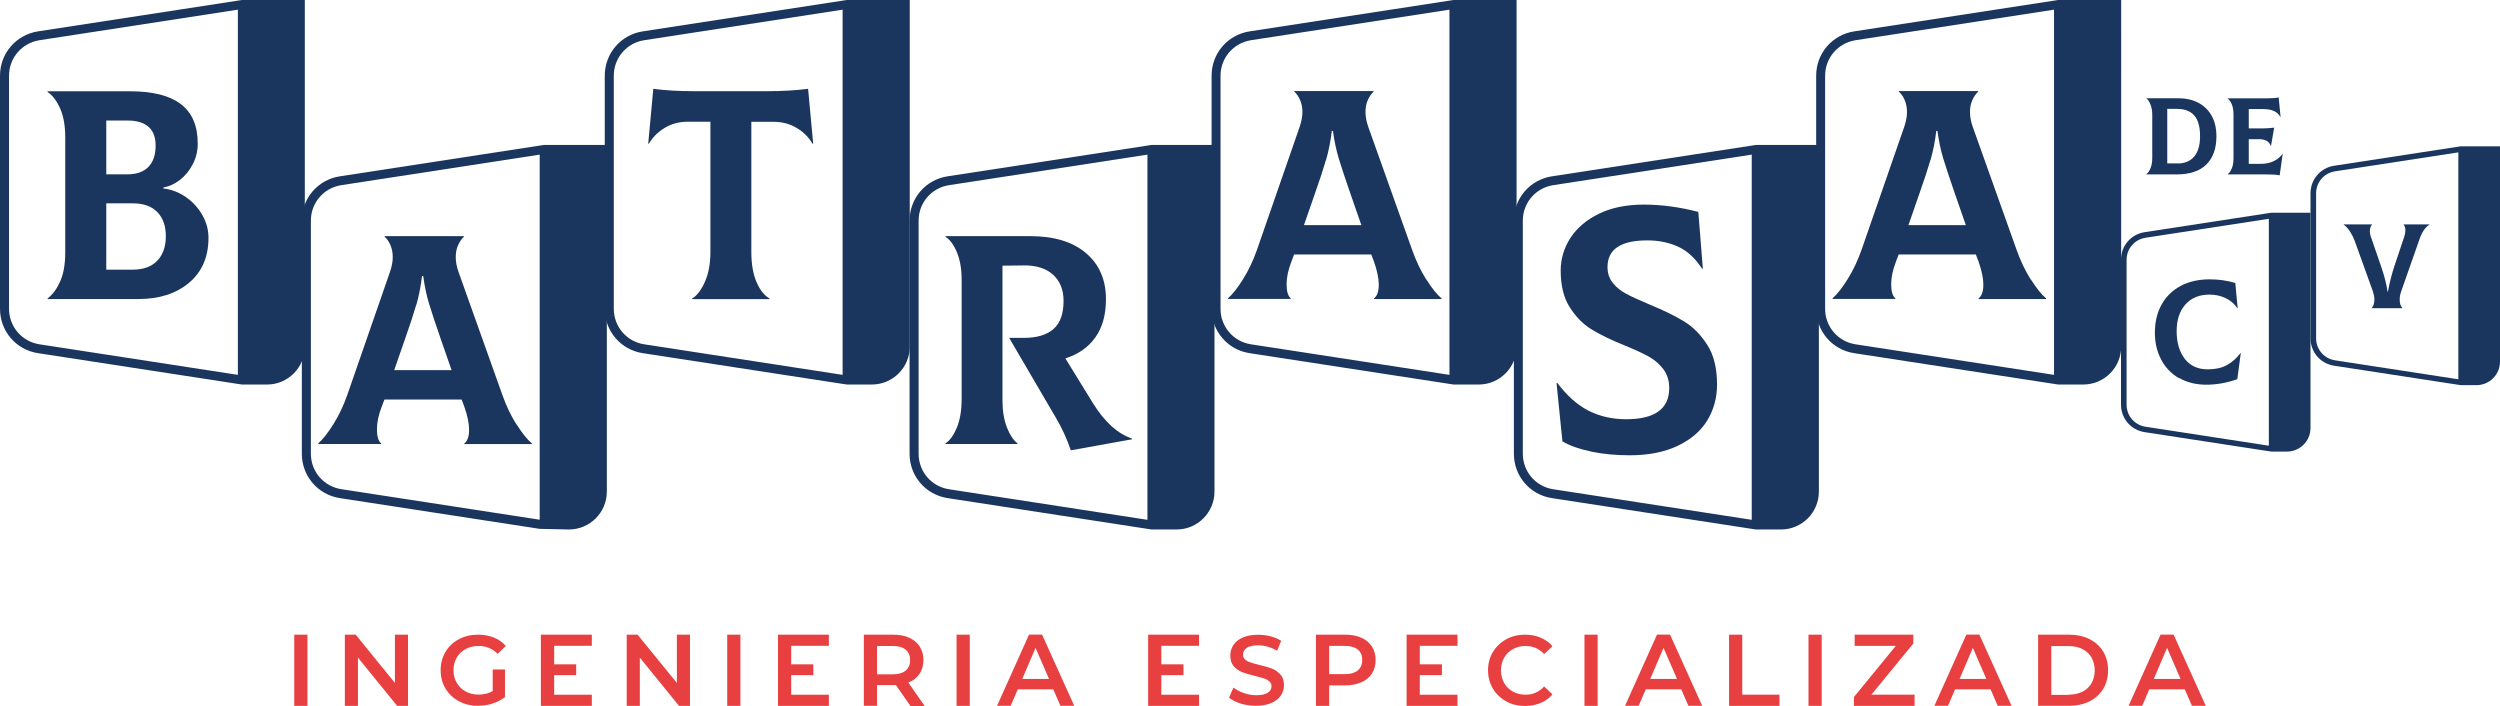 <svg xmlns="http://www.w3.org/2000/svg" id="Capa_2" data-name="Capa 2" viewBox="0 0 276.64 78.12" width="276.64" height="78.12"><defs><style>      .cls-1 {        fill: #1a365f;      }      .cls-1, .cls-2 {        stroke-width: 0px;      }      .cls-2 {        fill: #e84041;      }    </style></defs><g id="Capa_1-2" data-name="Capa 1"><path class="cls-1" d="m26.77,0l-.45.07L4.21,3.47C1.77,3.85,0,5.91,0,8.38v25.79c0,2.47,1.77,4.54,4.21,4.91l22.1,3.4.46.07h2.78c2.31,0,4.18-1.88,4.18-4.19V0h-6.97.01Zm-.45,41.48l-21.95-3.38c-1.95-.3-3.37-1.95-3.37-3.93V8.38c0-1.97,1.42-3.62,3.37-3.93L26.32,1.07v40.41Z"></path><path class="cls-1" d="m20.57,21.81c.76.53,1.37,1.19,1.82,1.99.45.79.68,1.63.68,2.51,0,2.12-.72,3.78-2.15,4.98s-3.3,1.8-5.59,1.8H5.27v-.07c.53-.4.99-1.01,1.37-1.84s.58-1.91.58-3.26v-12.69c0-1.28-.18-2.34-.55-3.19s-.83-1.47-1.41-1.87v-.07h9.14c2.49,0,4.36.47,5.61,1.42s1.87,2.4,1.87,4.37c0,.82-.18,1.58-.55,2.28-.36.71-.84,1.28-1.42,1.74-.59.45-1.2.73-1.84.84v.1c.9.11,1.74.43,2.5.96m-8.81-8.47v5.95h2.38c.97,0,1.73-.27,2.27-.81s.81-1.33.81-2.37c0-.93-.26-1.62-.79-2.08-.53-.46-1.29-.69-2.28-.69h-2.39Zm5.66,15.5c.62-.67.93-1.57.93-2.7s-.31-2.01-.93-2.66-1.53-.98-2.75-.98h-2.91v7.34h2.91c1.21,0,2.13-.34,2.75-1.01"></path><path class="cls-1" d="m62.96,58.59c2.31,0,4.19-1.88,4.19-4.19V16.04h-6.97l-.46.07-22.11,3.4c-2.44.37-4.21,2.44-4.21,4.91v25.79c0,2.47,1.77,4.53,4.21,4.91l22.11,3.4m0-1.01l-21.95-3.38c-1.95-.3-3.37-1.95-3.37-3.93v-25.78c0-1.98,1.42-3.63,3.37-3.93l21.95-3.38v40.41h0Z"></path><path class="cls-1" d="m57.17,46.97c.62.98,1.18,1.68,1.69,2.1v.07h-7.48v-.07c.35-.26.53-.77.53-1.52,0-.7-.18-1.55-.53-2.55l-.3-.79h-8.54l-.3.79c-.35.9-.53,1.74-.53,2.51s.15,1.29.46,1.55v.07h-6.95v-.07c.51-.44,1.06-1.15,1.67-2.12.61-.97,1.12-2.05,1.54-3.24l4.73-13.63c.2-.59.3-1.13.3-1.62s-.09-.96-.27-1.36c-.18-.4-.39-.69-.63-.89v-.07h8.77v.07c-.24.22-.45.52-.63.91s-.27.83-.27,1.34.1,1.03.3,1.62l4.86,13.63c.42,1.19.94,2.28,1.55,3.26m-11.08-13.23c-.29,1-.7,2.24-1.22,3.72l-1.22,3.51h6.35l-1.22-3.51c-.55-1.59-.97-2.85-1.26-3.8-.29-.95-.51-1.98-.66-3.11h-.13c-.13,1.12-.34,2.19-.63,3.19"></path><path class="cls-1" d="m93.69,0l-.45.07-22.11,3.4c-2.44.38-4.21,2.44-4.21,4.91v25.79c0,2.47,1.77,4.54,4.21,4.91l22.11,3.4.48.07h2.76c2.31,0,4.19-1.88,4.19-4.19V0h-6.98Zm-.45,41.48l-21.95-3.38c-1.95-.3-3.37-1.95-3.37-3.93V8.38c0-1.97,1.42-3.63,3.37-3.93l21.95-3.38v40.41Z"></path><path class="cls-1" d="m89.99,15.89l-.07.03c-.4-.7-.98-1.29-1.74-1.75-.76-.46-1.62-.69-2.56-.69h-2.48v14.39c0,1.35.19,2.47.58,3.36s.87,1.49,1.44,1.8v.07h-8.57v-.07c.53-.31,1-.92,1.41-1.84.41-.92.61-2.02.61-3.33v-14.39h-2.51c-.95,0-1.8.23-2.56.69-.76.46-1.34,1.05-1.74,1.75l-.07-.03.56-6.05c1.34.18,2.85.26,4.53.26h8.07c1.68,0,3.19-.09,4.53-.26l.56,6.05h0Z"></path><path class="cls-1" d="m127.43,16.04l-.46.07-22.11,3.4c-2.44.37-4.21,2.44-4.21,4.91v25.79c0,2.47,1.77,4.53,4.21,4.91l22.11,3.4.45.07h2.78c2.31,0,4.19-1.88,4.19-4.19V16.04h-6.97.01Zm-.46,41.48l-21.95-3.38c-1.95-.3-3.37-1.95-3.37-3.93v-25.79c0-1.98,1.42-3.63,3.37-3.93l21.95-3.38v40.41Z"></path><path class="cls-1" d="m125.27,48.54v.07l-6.78,1.22c-.42-1.26-.98-2.48-1.69-3.67l-5.13-8.77h1.59c1.46,0,2.56-.32,3.31-.98.75-.65,1.12-1.69,1.12-3.13,0-1.21-.39-2.17-1.16-2.88-.77-.7-1.86-1.05-3.28-1.03l-2.32.03v14.89c0,1.19.17,2.2.5,3.03s.72,1.41,1.16,1.74v.07h-7.97v-.07c.49-.31.9-.89,1.26-1.74.35-.85.53-1.9.53-3.16v-13.2c0-1.21-.18-2.23-.53-3.06s-.77-1.39-1.26-1.7v-.07h9.39c2.62,0,4.68.62,6.15,1.87,1.48,1.25,2.22,2.95,2.22,5.11,0,1.72-.39,3.12-1.17,4.22s-1.89,1.87-3.32,2.33l3.08,5c1.28,2.05,2.71,3.34,4.3,3.87"></path><path class="cls-1" d="m160.84,0l-.45.07-22.11,3.4c-2.44.38-4.21,2.44-4.21,4.91v25.79c0,2.47,1.77,4.54,4.21,4.91l22.11,3.4.46.07h2.78c2.31,0,4.19-1.88,4.19-4.19V0h-6.98Zm-.45,41.48l-21.96-3.38c-1.95-.3-3.37-1.95-3.37-3.93V8.38c0-1.97,1.42-3.62,3.37-3.93l21.96-3.38v40.41h0Z"></path><path class="cls-1" d="m157.83,30.92c.62.98,1.18,1.68,1.69,2.1v.07h-7.48v-.07c.35-.26.53-.77.53-1.52,0-.7-.18-1.55-.53-2.55l-.3-.79h-8.54l-.3.79c-.35.9-.53,1.74-.53,2.51s.15,1.29.46,1.55v.07h-6.95v-.07c.51-.44,1.06-1.14,1.67-2.12.61-.97,1.12-2.05,1.54-3.24l4.73-13.63c.2-.59.3-1.13.3-1.62s-.09-.96-.27-1.36c-.18-.4-.38-.69-.63-.89v-.07h8.77v.07c-.24.22-.45.52-.63.91-.18.39-.26.83-.26,1.34s.1,1.03.3,1.62l4.86,13.63c.42,1.19.94,2.28,1.55,3.26m-11.08-13.23c-.29,1-.69,2.24-1.22,3.72l-1.22,3.51h6.35l-1.22-3.51c-.55-1.59-.97-2.86-1.26-3.8-.29-.95-.51-1.98-.66-3.11h-.13c-.13,1.13-.34,2.19-.63,3.19"></path><path class="cls-1" d="m227.74,0l-.45.07-22.11,3.4c-2.44.38-4.21,2.44-4.21,4.91v25.79c0,2.47,1.77,4.54,4.21,4.91l22.11,3.4.46.07h2.78c2.31,0,4.19-1.88,4.19-4.19V0h-6.98Zm-.45,41.48l-21.96-3.38c-1.95-.3-3.37-1.95-3.37-3.93V8.38c0-1.97,1.42-3.62,3.37-3.93l21.96-3.38v40.41Z"></path><path class="cls-1" d="m224.73,30.92c.62.98,1.18,1.68,1.69,2.1v.07h-7.48v-.07c.35-.26.53-.77.53-1.52,0-.7-.18-1.55-.53-2.55l-.3-.79h-8.54l-.3.79c-.35.9-.53,1.74-.53,2.51s.15,1.29.46,1.55v.07h-6.95v-.07c.51-.44,1.06-1.14,1.67-2.12.61-.97,1.12-2.05,1.54-3.24l4.73-13.63c.2-.59.3-1.13.3-1.62s-.09-.96-.27-1.36c-.18-.4-.39-.69-.63-.89v-.07h8.77v.07c-.24.22-.45.52-.63.91-.18.39-.27.83-.27,1.34s.1,1.03.3,1.62l4.86,13.63c.42,1.19.94,2.28,1.55,3.26m-11.08-13.23c-.29,1-.69,2.24-1.22,3.72l-1.22,3.51h6.35l-1.22-3.51c-.55-1.59-.97-2.86-1.26-3.8-.29-.95-.51-1.98-.66-3.11h-.13c-.13,1.13-.34,2.19-.63,3.19"></path><path class="cls-1" d="m194.29,16.04l-.45.07-22.11,3.4c-2.44.38-4.21,2.44-4.21,4.91v25.79c0,2.47,1.77,4.54,4.21,4.91l22.11,3.4.46.07h2.78c2.31,0,4.19-1.88,4.19-4.19V16.04h-6.98Zm-.45,41.48l-21.96-3.38c-1.95-.3-3.37-1.95-3.37-3.93v-25.79c0-1.98,1.42-3.63,3.37-3.93l21.96-3.38v40.41Z"></path><path class="cls-1" d="m176.09,49.97c-1.32-.27-2.39-.65-3.2-1.13l-.65-6.44.08-.04c1.07,1.43,2.23,2.46,3.47,3.09s2.63.94,4.16.94c3.17,0,4.76-1.15,4.76-3.45,0-.82-.22-1.51-.65-2.09-.44-.58-.98-1.04-1.63-1.4-.65-.36-1.54-.77-2.67-1.23-1.51-.61-2.73-1.21-3.66-1.78-.94-.58-1.73-1.39-2.4-2.44s-1-2.4-1-4.07c0-1.3.37-2.51,1.09-3.62.73-1.11,1.78-2,3.17-2.67,1.38-.67,3.03-1,4.95-1s3.95.27,6.02.81l.5,6.29h-.08c-.77-1.18-1.66-1.99-2.67-2.45-1.01-.46-2.14-.69-3.39-.69-2.94,0-4.41.98-4.41,2.95,0,.69.2,1.28.59,1.76.39.49.89.89,1.5,1.21.6.32,1.45.71,2.55,1.17,1.56.64,2.84,1.27,3.84,1.88s1.85,1.48,2.57,2.61c.72,1.12,1.07,2.58,1.07,4.37,0,1.48-.37,2.81-1.09,3.99-.73,1.18-1.82,2.11-3.28,2.8-1.46.69-3.22,1.04-5.29,1.04-1.51,0-2.92-.13-4.24-.4"></path><path class="cls-1" d="m241.12,41.85c-.86-.5-1.52-1.19-1.98-2.07-.46-.88-.69-1.86-.69-2.96,0-1.19.25-2.24.75-3.13s1.21-1.58,2.12-2.06c.91-.48,1.98-.72,3.19-.72.98,0,1.92.13,2.84.4l.26,2.79-.03.02c-.32-.5-.76-.87-1.3-1.13-.54-.26-1.14-.39-1.78-.39-1.13,0-2.02.36-2.67,1.09s-.97,1.71-.97,2.96.3,2.29.9,3.06c.6.77,1.44,1.16,2.54,1.16.83,0,1.53-.15,2.1-.46.57-.31,1.08-.75,1.53-1.35h.03l-.39,2.9c-1.16.41-2.31.61-3.44.61s-2.14-.25-3-.75"></path><path class="cls-1" d="m251.34,23.54l-.28.04-13.74,2.11c-1.52.23-2.62,1.52-2.62,3.05v16.03c0,1.54,1.1,2.82,2.62,3.05l13.74,2.11.28.04h1.73c1.43,0,2.6-1.17,2.6-2.6v-23.83h-4.33Zm-.28,25.78l-13.65-2.1c-1.21-.19-2.09-1.21-2.09-2.44v-16.03c0-1.23.88-2.25,2.09-2.44l13.65-2.1v25.11Z"></path><path class="cls-1" d="m262.45,34.07c.09-.09.16-.21.21-.37s.08-.34.08-.55c0-.28-.06-.58-.17-.92l-2.01-5.58c-.13-.35-.3-.69-.51-1.02-.21-.32-.44-.58-.7-.77v-.03h3.12v.03c-.15.18-.23.42-.23.73,0,.19.03.37.09.55l1.17,3.39c.36,1.05.59,1.96.69,2.73h.05c.08-.46.19-.95.32-1.46.13-.51.26-.94.37-1.28l1.12-3.35c.08-.24.12-.47.12-.68,0-.27-.06-.47-.19-.63v-.03h2.85v.03c-.46.28-.84.83-1.12,1.67l-2,5.7c-.12.34-.17.65-.17.93,0,.41.1.71.29.91v.03h-3.4v-.03h.02Z"></path><path class="cls-1" d="m272.31,16.19l-.28.04-13.74,2.11c-1.52.23-2.62,1.52-2.62,3.05v16.03c0,1.54,1.1,2.82,2.62,3.05l13.74,2.11.28.04h1.73c1.43,0,2.6-1.17,2.6-2.6v-23.83h-4.33Zm-.28,25.78l-13.65-2.1c-1.21-.19-2.09-1.21-2.09-2.44v-16.03c0-1.23.88-2.25,2.09-2.44l13.65-2.1v25.11Z"></path><path class="cls-1" d="m237.5,19.27c.18-.12.33-.34.46-.64.13-.31.2-.69.2-1.15v-4.79c0-.42-.07-.8-.2-1.13-.13-.33-.28-.55-.45-.67v-.02h3.52c.85,0,1.59.17,2.23.5.64.34,1.13.82,1.48,1.45.35.63.52,1.38.52,2.26,0,1.35-.37,2.39-1.11,3.12-.73.73-1.84,1.1-3.31,1.1h-3.33v-.02h-.01Zm3.45-1.18c.81,0,1.43-.26,1.86-.78.43-.52.64-1.27.64-2.24,0-1.03-.21-1.79-.63-2.28s-1.06-.74-1.93-.74h-1.07v6.03h1.13Z"></path><path class="cls-1" d="m252.6,16.98l-.34,2.42c-.23-.04-.44-.07-.65-.08-.21-.01-.48-.02-.83-.02h-4.28v-.02c.18-.12.33-.34.46-.64s.19-.69.19-1.15v-4.79c0-.47-.06-.86-.19-1.16s-.28-.52-.46-.64v-.02h4.36c.57,0,1-.03,1.29-.1l.21,2.17h-.02c-.15-.29-.38-.51-.7-.66-.32-.15-.72-.22-1.2-.22h-1.6v2.14h.92c.51,0,.89,0,1.13-.02s.5-.03.76-.07l-.35,2.04h-.02c-.1-.27-.25-.46-.47-.58s-.5-.18-.85-.18h-1.12v2.73h1.32c.53,0,1.01-.1,1.43-.29.42-.2.75-.48,1.01-.85h.02-.02Z"></path><rect class="cls-2" x="32.56" y="70.23" width="1.46" height="7.88"></rect><polygon class="cls-2" points="45.15 70.23 45.15 78.11 43.95 78.11 39.61 72.77 39.61 78.11 38.16 78.11 38.16 70.23 39.36 70.23 43.7 75.57 43.7 70.23 45.15 70.23"></polygon><path class="cls-2" d="m54.53,74.08h1.35v3.05c-.39.31-.85.55-1.38.72-.53.17-1.06.25-1.62.25-.78,0-1.48-.17-2.11-.51-.63-.34-1.12-.81-1.48-1.41-.36-.6-.53-1.27-.53-2.02s.18-1.42.53-2.02c.36-.6.85-1.07,1.48-1.4.63-.34,1.34-.51,2.13-.51.64,0,1.22.11,1.75.32.52.21.97.52,1.32.93l-.9.87c-.58-.58-1.29-.87-2.11-.87-.54,0-1.02.11-1.44.34-.42.23-.75.54-.98.95-.24.41-.36.88-.36,1.4s.12.97.36,1.38c.24.41.56.73.98.96.42.23.9.35,1.43.35.6,0,1.12-.13,1.57-.39v-2.38h.01Z"></path><polygon class="cls-2" points="76.35 70.23 76.35 78.11 75.14 78.11 70.8 72.77 70.8 78.11 69.35 78.11 69.35 70.23 70.55 70.23 74.9 75.57 74.9 70.23 76.35 70.23"></polygon><rect class="cls-2" x="80.47" y="70.23" width="1.46" height="7.88"></rect><path class="cls-2" d="m100.74,78.11l-1.61-2.31c-.07,0-.17.01-.3.01h-1.78v2.29h-1.46v-7.87h3.24c.68,0,1.28.11,1.78.34.51.23.9.55,1.16.97.27.42.41.92.41,1.5s-.14,1.1-.43,1.53-.7.75-1.24.96l1.81,2.59h-1.58Zm-.53-6.23c-.33-.27-.81-.4-1.45-.4h-1.71v3.14h1.71c.64,0,1.12-.14,1.45-.41.33-.27.5-.66.5-1.16s-.16-.89-.5-1.16"></path><rect class="cls-2" x="105.85" y="70.23" width="1.46" height="7.88"></rect><path class="cls-2" d="m116.56,76.28h-3.94l-.78,1.82h-1.51l3.54-7.88h1.44l3.56,7.88h-1.53l-.79-1.82h.01Zm-.48-1.15l-1.49-3.44-1.47,3.44h2.96Z"></path><path class="cls-2" d="m137.31,77.86c-.55-.17-.99-.39-1.31-.67l.49-1.11c.31.25.7.45,1.15.61.46.16.91.24,1.37.24.57,0,.99-.09,1.27-.27s.42-.42.42-.72c0-.22-.08-.4-.24-.54s-.35-.25-.6-.33c-.24-.08-.57-.17-.98-.27-.58-.14-1.06-.28-1.42-.42s-.67-.36-.93-.65c-.26-.3-.39-.69-.39-1.2,0-.42.12-.81.34-1.16.23-.35.58-.62,1.04-.82.46-.21,1.03-.31,1.7-.31.47,0,.93.06,1.38.17.45.12.84.29,1.17.5l-.45,1.1c-.34-.2-.68-.35-1.05-.45-.36-.1-.72-.15-1.06-.15-.56,0-.98.1-1.25.28-.27.19-.41.44-.41.76,0,.22.08.4.23.53.16.14.36.25.6.33s.57.17.98.27c.57.13,1.04.27,1.4.41.36.14.67.36.93.65s.39.69.39,1.18c0,.42-.12.81-.35,1.15-.23.34-.58.62-1.04.82-.47.2-1.04.31-1.71.31-.59,0-1.16-.08-1.71-.25"></path><path class="cls-2" d="m150.64,70.57c.51.22.9.55,1.17.97s.41.92.41,1.5-.14,1.07-.41,1.49-.66.75-1.17.97c-.5.22-1.1.34-1.78.34h-1.78v2.27h-1.46v-7.88h3.24c.68,0,1.28.11,1.78.34m-.4,3.62c.33-.27.5-.66.5-1.16s-.16-.89-.5-1.16c-.33-.27-.81-.4-1.45-.4h-1.71v3.13h1.71c.64,0,1.12-.14,1.45-.4"></path><path class="cls-2" d="m166.66,77.6c-.62-.34-1.11-.81-1.47-1.41-.35-.6-.53-1.27-.53-2.02s.18-1.43.54-2.02c.36-.6.85-1.07,1.47-1.41.62-.34,1.32-.51,2.09-.51.63,0,1.2.11,1.72.33s.96.54,1.31.95l-.92.87c-.55-.6-1.24-.9-2.05-.9-.52,0-.99.12-1.41.35-.42.23-.74.55-.97.96-.23.41-.35.87-.35,1.39s.12.98.35,1.39c.23.41.56.73.97.96.42.23.89.34,1.41.34.81,0,1.49-.3,2.05-.91l.92.88c-.36.42-.8.73-1.32.95-.52.22-1.1.33-1.72.33-.77,0-1.47-.17-2.09-.51"></path><rect class="cls-2" x="175.33" y="70.23" width="1.46" height="7.88"></rect><path class="cls-2" d="m186.05,76.28h-3.94l-.78,1.82h-1.51l3.54-7.88h1.44l3.56,7.88h-1.53l-.79-1.82h0Zm-.48-1.15l-1.49-3.44-1.47,3.44h2.96Z"></path><polygon class="cls-2" points="191.33 70.23 192.79 70.23 192.79 76.87 196.91 76.87 196.91 78.11 191.33 78.11 191.33 70.23"></polygon><rect class="cls-2" x="200.12" y="70.23" width="1.46" height="7.88"></rect><polygon class="cls-2" points="211.86 76.87 211.86 78.11 205.15 78.11 205.15 77.13 209.78 71.47 205.23 71.47 205.23 70.23 211.72 70.23 211.72 71.21 207.08 76.87 211.86 76.87"></polygon><path class="cls-2" d="m220.28,76.28h-3.94l-.78,1.82h-1.51l3.54-7.88h1.44l3.56,7.88h-1.53l-.79-1.82h0Zm-.48-1.15l-1.49-3.44-1.47,3.44h2.96Z"></path><path class="cls-2" d="m225.53,70.23h3.44c.84,0,1.59.16,2.24.49.65.33,1.16.79,1.52,1.38.36.6.54,1.28.54,2.06s-.18,1.47-.54,2.07-.87,1.06-1.52,1.38c-.65.33-1.4.49-2.24.49h-3.44v-7.88h0Zm3.37,6.64c.58,0,1.09-.11,1.53-.33s.78-.54,1.01-.94c.24-.41.35-.88.35-1.42s-.12-1.01-.35-1.42c-.24-.41-.57-.72-1.01-.94-.44-.22-.95-.33-1.53-.33h-1.91v5.4h1.91v-.02Z"></path><path class="cls-2" d="m241.77,76.28h-3.94l-.78,1.82h-1.51l3.54-7.88h1.44l3.56,7.88h-1.53l-.79-1.82h0Zm-.48-1.15l-1.49-3.44-1.47,3.44h2.96Z"></path><polygon class="cls-2" points="157.11 76.88 157.11 74.71 159.56 74.71 159.56 73.51 157.11 73.51 157.11 71.46 161.28 71.46 161.28 70.23 155.65 70.23 155.65 78.11 161.28 78.11 161.28 76.88 157.11 76.88"></polygon><polygon class="cls-2" points="128.51 76.88 128.51 74.71 130.96 74.71 130.96 73.51 128.51 73.51 128.51 71.46 132.68 71.46 132.68 70.23 127.05 70.23 127.05 78.11 132.68 78.11 132.68 76.88 128.51 76.88"></polygon><polygon class="cls-2" points="87.55 76.88 87.55 74.71 90 74.71 90 73.51 87.55 73.51 87.55 71.46 91.72 71.46 91.72 70.23 86.09 70.23 86.09 78.11 91.72 78.11 91.72 76.88 87.55 76.88"></polygon><polygon class="cls-2" points="61.32 76.88 61.32 74.71 63.76 74.71 63.76 73.51 61.32 73.51 61.32 71.46 65.49 71.46 65.49 70.23 59.85 70.23 59.85 78.11 65.49 78.11 65.49 76.88 61.32 76.88"></polygon></g></svg>